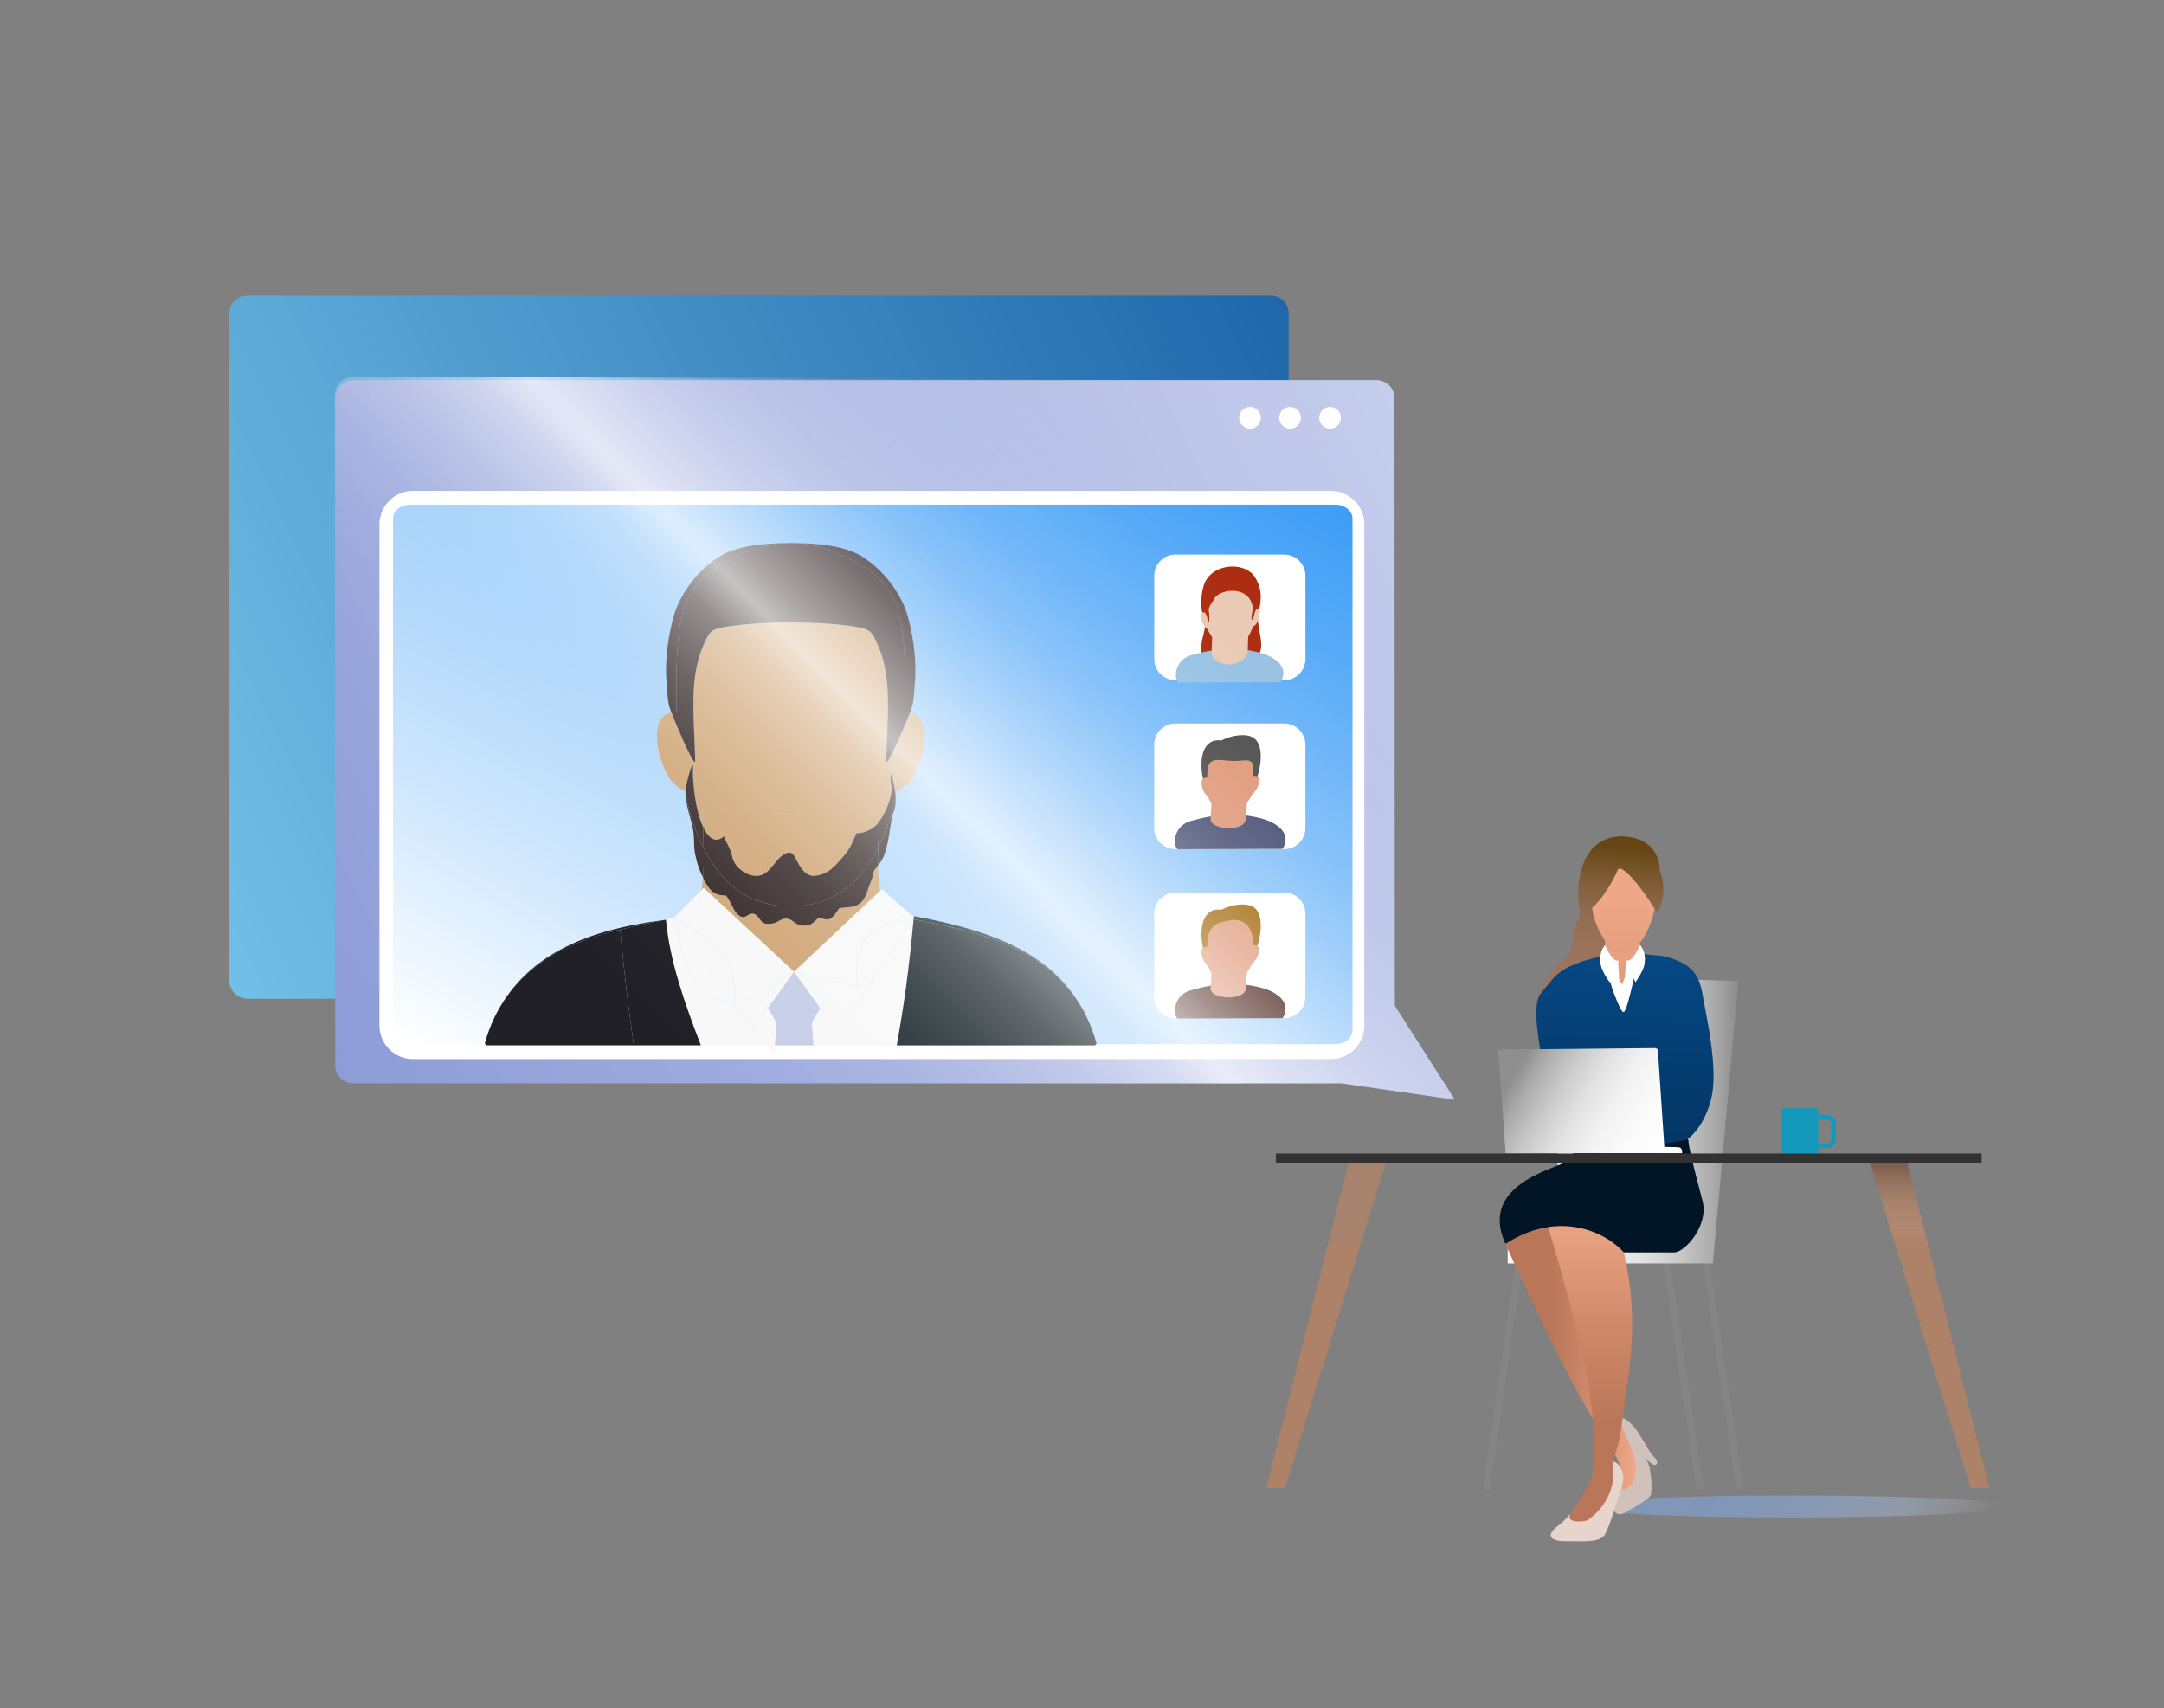 <svg xmlns="http://www.w3.org/2000/svg" width="470" height="371" viewBox="0 0 470 371" fill="none"><rect x="0" y="0" width="470" height="371" fill="#808080" stroke="none"/><g clip-path="url(#clip0_1045_2920)"><path d="M275.98 64.178H53.73C51.571 64.178 49.82 65.928 49.82 68.088V212.988C49.82 215.147 51.571 216.898 53.73 216.898H275.98C278.14 216.898 279.89 215.147 279.89 212.988V68.088C279.89 65.928 278.14 64.178 275.98 64.178Z" fill="url(#paint0_linear_1045_2920)"></path><path d="M389.27 329.548C415.144 329.548 436.12 328.478 436.12 327.158C436.12 325.838 415.144 324.768 389.27 324.768C363.395 324.768 342.42 325.838 342.42 327.158C342.42 328.478 363.395 329.548 389.27 329.548Z" fill="url(#paint1_linear_1045_2920)"></path><path d="M291.36 235.278H76.71C74.55 235.278 72.8 233.528 72.8 231.368V86.468C72.8 84.308 74.55 82.558 76.71 82.558H298.96C301.12 82.558 302.87 84.308 302.87 86.468L302.94 218.388L315.96 238.818L291.36 235.288V235.278Z" fill="url(#paint2_linear_1045_2920)"></path><path d="M271.49 93.088C272.793 93.088 273.85 92.031 273.85 90.728C273.85 89.424 272.793 88.368 271.49 88.368C270.186 88.368 269.13 89.424 269.13 90.728C269.13 92.031 270.186 93.088 271.49 93.088Z" fill="white"></path><path d="M280.19 93.088C281.493 93.088 282.55 92.031 282.55 90.728C282.55 89.424 281.493 88.368 280.19 88.368C278.887 88.368 277.83 89.424 277.83 90.728C277.83 92.031 278.887 93.088 280.19 93.088Z" fill="white"></path><path d="M288.88 93.088C290.183 93.088 291.24 92.031 291.24 90.728C291.24 89.424 290.183 88.368 288.88 88.368C287.576 88.368 286.52 89.424 286.52 90.728C286.52 92.031 287.576 93.088 288.88 93.088Z" fill="white"></path><path d="M370.02 217.328C369.48 214.078 368.97 210.888 365.27 209.038C361.57 207.188 360.14 207.598 357.21 207.238C356.92 207.198 355.93 204.958 355.92 204.598C354.85 205.768 353.93 206.208 352.38 206.258C350.79 206.308 349.74 205.978 348.58 204.328C348.56 205.338 348.53 206.198 348.53 206.848C348.53 208.368 347.7 207.748 345.12 208.368C342.54 208.988 339 210.368 337.15 212.698C335.3 215.008 333.8 218.878 333.96 221.658C334.12 224.438 355.32 241.428 361.64 241.278C367.95 241.118 367.36 244.908 369.21 243.828C371.06 242.738 370.57 220.578 370.03 217.328H370.02Z" fill="url(#paint3_linear_1045_2920)"></path><path d="M355.05 209.088C354 210.588 353.13 208.548 353.13 208.548C353.13 208.548 353.03 210.478 352.93 212.118L352.33 213.798L351.67 212.768C351.56 211.048 351.43 208.598 351.43 208.598C351.43 208.598 350.57 210.638 349.52 209.138C348.88 208.228 348.65 209.398 348.57 210.448L348.18 210.158C348.18 210.158 348.85 220.718 351.57 220.918C353.94 221.088 355.18 215.158 355.68 211.998L356.03 211.708C356.03 211.708 356.09 207.588 355.04 209.088H355.05Z" fill="white"></path><path d="M352.35 184.678C347.44 183.648 343.54 190.088 343.96 194.048C344.13 195.628 345.51 200.948 347.83 204.268C348.99 205.918 350.38 207.078 351.97 207.018C353.52 206.968 354.82 206.198 355.9 205.028C358.15 202.578 359.39 198.348 359.78 195.068C360.36 190.218 357.25 185.698 352.34 184.658L352.35 184.678Z" fill="url(#paint4_linear_1045_2920)"></path><path d="M360.47 189.108C360.47 189.108 361.01 181.798 351.98 181.608C341.32 181.998 342.53 196.568 343.16 197.608C343.32 200.328 341.43 200.248 341.74 203.798C340.52 209.718 340.09 206.778 336.48 211.758C334.8 214.078 332.57 217.978 333.39 221.478C334.53 216.938 336.12 215.828 336.83 214.968C338.73 212.648 339.85 212.338 342.51 211.718C343.41 211.508 345.18 208.208 346.59 208.098C347.1 208.058 348.04 208.028 348.33 207.678C348.77 207.148 348.61 205.908 348.6 204.378C346.53 201.038 345.96 198.688 345.8 197.108C348.07 195.308 350.38 191.178 351.38 188.908C352.06 187.368 356.57 192.568 359.98 198.388C361.56 194.978 361.65 192.038 360.47 189.108Z" fill="url(#paint5_linear_1045_2920)"></path><path d="M289.05 106.608H89.67C85.66 106.608 82.41 109.858 82.41 113.868V222.738C82.41 226.748 85.66 229.998 89.67 229.998H289.06C293.07 229.998 296.32 226.748 296.32 222.738V113.868C296.32 109.858 293.07 106.608 289.06 106.608H289.05Z" fill="white"></path><path d="M289.96 109.588H89.15C87.06 109.588 85.36 110.948 85.36 112.618V223.748C85.36 225.428 87.06 226.778 89.15 226.778H289.96C292.05 226.778 293.75 225.428 293.75 223.748V112.618C293.75 110.948 292.05 109.588 289.96 109.588Z" fill="url(#paint6_linear_1045_2920)"></path><path d="M329.13 274.378H330.67L323.59 323.468H322.05L329.13 274.378Z" fill="#858585"></path><path d="M368.49 323.468L361.21 274.378H362.75L370.03 323.468H368.49Z" fill="#858585"></path><path d="M377.14 323.468L369.85 274.378H371.39L378.67 323.468H377.13H377.14Z" fill="#858585"></path><path d="M366.62 212.728L377.57 213.068L372.02 274.378H327.46V268.408L338.34 253.988L338 242.108L366.61 212.728H366.62Z" fill="url(#paint7_linear_1045_2920)"></path><path d="M352.96 328.508C354.19 327.788 358.24 325.568 358.55 324.638C358.86 323.708 358.71 318.468 357.62 317.148C357.62 317.148 357.75 317.068 358.69 317.838C359.63 318.608 360.67 317.708 359.17 316.338C357.6 314.898 355.22 308.098 351.47 307.638C348.38 307.258 352.19 311.468 353.76 314.188C355.32 316.908 356.07 320.998 352.58 322.628C349.09 324.258 349.65 330.418 352.98 328.488L352.96 328.508Z" fill="#D1C1BB"></path><path d="M338.07 265.338C335.5 263.908 325.13 265.798 326.98 270.128C328.83 274.458 341.43 301.808 347.16 309.978C352.97 318.258 352.6 321.048 352.29 322.738C351.98 324.438 354.88 323.008 355.19 320.068C355.5 317.128 354.82 315.468 352.08 309.498C351 306.718 338.86 265.768 338.06 265.328L338.07 265.338Z" fill="url(#paint8_linear_1045_2920)"></path><path d="M352.7 271.978C352.06 269.198 332.99 255.768 336.07 265.958C339.15 276.148 343.15 290.058 345 301.018C346.85 311.988 346.36 319.098 345.68 320.948C345 322.798 341.22 329.368 338.6 331.228C335.98 333.078 336.07 334.698 340.07 334.698C344.07 334.698 347.46 335.008 348.54 333.308C349.62 331.618 351.47 321.928 350.23 317.408C351.36 314.418 351.9 312.618 352.76 305.368C353.62 298.108 356.23 287.288 352.69 271.998L352.7 271.978Z" fill="url(#paint9_linear_1045_2920)"></path><path d="M352.28 322.738C351.21 325.888 349.61 331.588 348.53 333.298C347.45 334.988 344.07 334.688 340.06 334.688C336.05 334.688 335.97 333.068 338.59 331.208C339.31 330.698 340.13 329.828 340.97 328.808C340.06 331.588 346.3 329.908 344.89 330.048C344.89 330.048 351.69 325.928 350.23 317.378C351.47 317.348 353.28 319.808 352.28 322.728V322.738Z" fill="#E7D4CB"></path><path d="M341.68 246.478C342.32 249.098 342.22 250.818 339.91 252.368C337.6 253.908 321.11 257.408 326.97 270.128C338.35 262.788 348.53 267.348 352.69 271.988H363.62C365.93 271.988 371.17 266.158 369.78 260.808C368.39 255.458 366.7 249.278 366.7 247.578C366.7 245.878 344.03 246.158 344.03 246.158L341.67 246.478H341.68Z" fill="#021527"></path><path d="M250.69 125.038V143.118C250.69 145.658 252.75 147.718 255.29 147.718H278.93C281.471 147.718 283.53 145.658 283.53 143.118V125.038C283.53 122.497 281.471 120.438 278.93 120.438H255.29C252.75 120.438 250.69 122.497 250.69 125.038Z" fill="white"></path><path d="M278.92 157.128H255.28C252.739 157.128 250.68 159.187 250.68 161.728V179.808C250.68 182.348 252.739 184.408 255.28 184.408H278.92C281.46 184.408 283.52 182.348 283.52 179.808V161.728C283.52 159.187 281.46 157.128 278.92 157.128Z" fill="white"></path><path d="M278.92 193.828H255.28C252.739 193.828 250.68 195.888 250.68 198.428V216.508C250.68 219.049 252.739 221.108 255.28 221.108H278.92C281.46 221.108 283.52 219.049 283.52 216.508V198.428C283.52 195.888 281.46 193.828 278.92 193.828Z" fill="white"></path><path d="M273.96 177.748C269.22 176.488 264.12 176.638 258.43 178.358C256.47 178.948 255.09 180.798 255.18 182.848C255.21 183.538 255.39 184.118 255.75 184.418L278.49 184.358C278.88 184.048 279.06 183.338 279.16 182.728C279.56 180.478 277.13 178.588 273.95 177.748H273.96Z" fill="#474E72"></path><path d="M263.16 174.238C263.09 175.318 263 176.628 262.92 177.808C262.75 180.308 270.66 180.778 270.6 177.698C270.67 176.608 270.77 175.248 270.84 174.038L263.16 174.228V174.238Z" fill="#DF9777"></path><path d="M273.51 169.248C273.51 168.888 273.31 168.678 273.08 168.628C273.08 168.568 273.1 168.508 273.1 168.438C273.34 164.878 270.98 162.068 267.82 162.148C264.66 162.228 261.9 165.178 261.65 168.728C261.65 168.778 261.65 168.838 261.65 168.898C261.36 168.918 261.09 169.138 261.02 169.558C260.74 171.298 261.88 172.658 262.4 173.108C263.28 175.358 264.87 177.068 266.81 177.008C268.8 176.958 270.68 175.068 271.87 172.668C272.51 172.058 273.55 170.768 273.52 169.228L273.51 169.248Z" fill="#DF9777"></path><path d="M272.14 168.548C272.61 168.388 273.08 168.628 273.08 168.628C273.66 167.148 274.72 161.928 272.32 160.278C270.8 159.228 267.71 159.568 265.24 160.808C261.14 160.278 260.39 164.968 261.27 169.068C261.47 168.958 262.08 168.878 262.18 168.878C262.2 168.038 262.22 167.208 262.4 166.518C263.06 163.958 266.13 165.558 269.19 165.208C272.18 164.868 272.38 165.398 272.13 168.548H272.14Z" fill="#4C4C4C"></path><path d="M273.96 214.518C269.22 213.258 264.12 213.408 258.43 215.128C256.47 215.718 255.09 217.568 255.18 219.618C255.21 220.308 255.39 220.888 255.75 221.188L278.49 221.128C278.88 220.818 279.06 220.108 279.16 219.498C279.56 217.248 277.13 215.358 273.95 214.518H273.96Z" fill="#390E04"></path><path d="M263.16 211.008C263.09 212.088 263 213.398 262.92 214.578C262.75 217.078 270.66 217.548 270.6 214.468C270.67 213.378 270.77 212.018 270.84 210.808L263.16 210.998V211.008Z" fill="#DF9777"></path><path d="M273.51 206.018C273.51 205.658 273.31 205.448 273.08 205.398C273.08 205.338 273.1 205.278 273.1 205.208C273.34 201.648 270.98 198.838 267.82 198.918C264.66 198.998 261.9 201.948 261.65 205.498C261.65 205.548 261.65 205.608 261.65 205.668C261.36 205.688 261.09 205.908 261.02 206.328C260.74 208.068 261.88 209.428 262.4 209.878C263.28 212.128 264.87 213.838 266.81 213.778C268.8 213.728 270.68 211.838 271.87 209.438C272.51 208.828 273.55 207.538 273.52 205.998L273.51 206.018Z" fill="#DF9777"></path><path d="M272.14 205.308C272.61 205.148 273.08 205.388 273.08 205.388C273.66 203.908 274.72 198.688 272.32 197.038C270.8 195.988 267.71 196.328 265.24 197.568C261.14 197.038 260.39 201.728 261.27 205.828C261.47 205.718 262.08 205.638 262.18 205.638C262.2 204.798 262.22 203.968 262.4 203.278C263.06 200.718 264.69 200.158 267.75 199.808C270.74 199.468 272.38 202.168 272.12 205.308H272.14Z" fill="#9F6404"></path><path d="M273.2 134.098C273.49 133.048 273.41 131.938 272.04 132.328C269.47 132.818 271.04 132.608 268.93 132.398C267.46 132.478 260.61 131.458 261.6 134.318C262.24 137.208 260.43 138.478 260.97 142.618C262.79 145.568 269.4 142.758 272.03 142.978C275.53 141.948 273.09 137.218 273.21 134.118L273.2 134.098Z" fill="#AB2A0D"></path><path d="M273.63 141.748C269.03 140.528 264.08 140.668 258.55 142.338C256.64 142.918 255.31 144.708 255.4 146.698C255.43 147.368 255.6 147.928 255.96 148.218L278.04 148.158C278.42 147.858 278.59 147.168 278.69 146.578C279.08 144.388 276.71 142.558 273.63 141.738V141.748Z" fill="#97C1E2"></path><path d="M263.26 138.298C263.22 139.398 263.19 140.748 263.15 141.948C263.11 143.178 265.09 144.328 266.97 144.288C269 144.248 270.94 142.918 270.99 141.568C271.03 140.458 271.07 139.058 271.1 137.818L263.25 138.288L263.26 138.298Z" fill="#E9C9B3"></path><path d="M273.65 132.838C273.63 132.468 273.43 132.268 273.19 132.218C272.49 121.108 260.61 126.618 261.52 132.908C259.92 133.198 261.5 136.418 262.31 136.688C263.36 139.188 265.51 140.648 267.01 140.648C268.96 140.648 271.01 139.428 272.13 136.018C273.28 135.678 273.51 133.708 273.66 132.848L273.65 132.838Z" fill="#E9C9B3"></path><path d="M262.159 125.688C260.899 127.328 260.649 131.208 261.119 133.098C261.519 132.688 261.959 133.248 262.139 133.888C262.619 136.798 262.819 134.018 262.519 132.598C262.489 131.808 263.109 130.998 263.569 130.348C264.219 127.978 271.409 126.708 272.119 132.028C272.029 132.878 271.579 134.538 271.939 134.578C272.549 134.348 272.239 131.818 273.489 132.358C274.079 129.718 273.949 127.578 272.599 125.388C270.599 122.128 264.449 122.268 262.159 125.678V125.688Z" fill="#AB2A0D"></path><path d="M396.8 242.118H394.89V241.168C394.89 240.908 394.68 240.688 394.41 240.688H387.37C387.11 240.688 386.89 240.898 386.89 241.168V250.498H394.88V249.308H396.79C397.85 249.308 398.72 248.448 398.72 247.378V244.038C398.72 242.978 397.86 242.108 396.79 242.108L396.8 242.118ZM397.72 247.388C397.72 247.898 397.31 248.308 396.8 248.308H394.89V243.138H396.8C397.31 243.138 397.72 243.548 397.72 244.058V247.398V247.388Z" fill="#1399BC"></path><path d="M414.24 252.548L432.1 323.188H428.04L406.12 252.548H414.24Z" fill="#AE8269"></path><path d="M292.87 252.548L275.01 323.188H279.07L300.99 252.548H292.87Z" fill="#AE8269"></path><g style="mix-blend-mode:multiply" opacity="0.3"><path d="M414.24 252.548H406.12L411.57 270.138H418.68L414.24 252.548Z" fill="url(#paint10_linear_1045_2920)"></path><path d="M292.87 252.548L288.43 270.138H295.54L300.99 252.548H292.87Z" fill="url(#paint11_linear_1045_2920)"></path></g><path d="M430.39 250.498H277.1V252.558H430.39V250.498Z" fill="#323232"></path><path d="M370.02 217.328C369.48 214.078 368.97 210.888 365.27 209.038C362.03 207.418 360.52 207.528 358.23 207.338C357.91 207.318 356.17 206.998 356.17 206.998C355.88 206.958 353.62 219.818 352.6 219.798C351.9 219.888 349.16 212.488 349.09 210.418C349.05 209.148 348.4 207.608 347.88 207.678C347.45 207.738 345.73 208.238 345.12 208.378C342.54 208.998 339 210.378 337.15 212.708C336.32 213.738 335.35 214.808 334.53 215.918C333.52 217.298 333.64 220.308 333.73 221.848C333.79 223.008 335.42 240.068 341.51 246.418C344.38 249.418 357.47 249.478 366.08 247.568C366.99 247.368 370.45 244.148 371.76 238.188C373.16 231.808 370.57 220.588 370.03 217.338L370.02 217.328Z" fill="url(#paint12_linear_1045_2920)"></path><path d="M325.45 228.598L327.01 250.428H365.34C365.34 250.428 365.45 249.248 364.69 249.158C364.11 249.088 361.48 249.068 361.48 249.068L360.08 228.188C360.06 227.858 359.79 227.608 359.46 227.618C355.34 227.678 330.4 227.898 326.05 227.938C325.7 227.938 325.42 228.238 325.45 228.598Z" fill="url(#paint13_linear_1045_2920)"></path><path d="M348.61 205.238C348.61 205.238 350.21 209.168 351.58 208.588L349.63 213.348C349.63 213.348 347.56 210.638 347.59 208.848C347.59 208.848 347.24 206.868 348.61 205.238Z" fill="white"></path><path d="M356.2 205.208C356.2 205.208 354.6 209.138 353.23 208.558L355.18 213.318C355.18 213.318 357.25 210.608 357.22 208.818C357.22 208.818 357.57 206.838 356.2 205.208Z" fill="white"></path><path d="M108.8 218.348C108.76 218.418 108.71 218.498 108.67 218.578C108.69 218.538 108.72 218.498 108.74 218.458C108.76 218.418 108.78 218.388 108.8 218.348Z" fill="#CFA575"></path><path d="M198.46 199.598C198.41 199.588 198.35 199.568 198.3 199.558L198.19 199.728C198.28 199.728 198.36 199.708 198.45 199.708C198.45 199.668 198.45 199.638 198.45 199.608L198.46 199.598Z" fill="#CFA575"></path><path d="M172.44 211.038C172.44 211.038 172.46 211.038 172.47 211.038L191.17 193.458C190.86 191.838 190.72 189.938 190.68 187.978C189.05 189.958 190.35 188.488 189.06 191.668C188.01 194.258 187.98 195.858 185.69 196.758C184.92 197.058 183.65 196.968 182.34 197.218C182.07 197.278 181.4 198.908 180.28 199.528C179.61 199.898 178.32 199.418 178.15 199.348C177.42 199.078 176.87 200.808 175.23 200.978C172.59 201.258 172.44 199.608 170.88 199.488C169.21 199.358 168.97 200.908 166.23 200.578C164.82 200.398 164.6 197.328 162.33 198.788C161.67 199.208 161.08 199.548 159.89 198.208C159.22 197.458 158.08 194.398 157.45 194.418C154.99 194.518 153.88 193.038 152.69 190.568C152.61 191.548 152.49 192.488 152.32 193.348L152.84 192.828L172.44 211.028V211.038Z" fill="#CFA575"></path><path d="M108.67 218.568C108.32 219.148 107.99 219.748 107.67 220.378C107.99 219.748 108.32 219.158 108.67 218.568Z" fill="#F7F8F7"></path><path d="M146.4 199.238C146.4 199.238 146.4 199.238 146.41 199.238C146.41 199.238 146.41 199.238 146.4 199.238C145.63 199.458 144.78 199.658 143.88 199.858C143.91 199.858 143.94 199.858 143.96 199.848C144.83 199.648 145.65 199.448 146.39 199.248L146.4 199.238Z" fill="#F7F8F7"></path><path d="M234.91 218.738C235.06 219.008 235.21 219.278 235.36 219.548C235.21 219.278 235.07 218.998 234.91 218.738Z" fill="#F7F8F7"></path><path d="M234.11 217.428C234.11 217.428 234.13 217.468 234.15 217.488C234.14 217.468 234.13 217.448 234.11 217.428Z" fill="#F7F8F7"></path><path d="M146.4 199.268L146.42 199.248C146.42 199.248 146.42 199.248 146.41 199.248C146.41 199.248 146.41 199.248 146.4 199.248V199.268Z" fill="#F7F8F7"></path><path d="M237.89 227.018C237.95 226.938 238 226.848 238.06 226.768C238 226.858 237.94 226.938 237.88 227.018H237.89Z" fill="#F7F8F7"></path><path d="M178.16 218.908L176.31 222.098L176.65 227.028H194.8C196.32 218.528 197.41 211.008 198.45 199.708C198.36 199.708 198.28 199.728 198.19 199.728L181.81 223.958L178.16 218.908Z" fill="#F7F8F7"></path><path d="M108.74 218.458C108.74 218.458 108.69 218.538 108.67 218.568C108.67 218.568 108.72 218.488 108.74 218.458Z" fill="#F7F8F7"></path><path d="M158.92 217.908L146.64 200.158C148.51 207.698 148.93 215.898 158.92 217.908Z" fill="#F7F8F7"></path><path d="M172.48 211.058H172.47V211.088L172.48 211.058Z" fill="#F7F8F7"></path><path d="M168.64 222.098L166.78 218.878L163.72 223.098C164.63 224.338 165.6 225.688 166.53 227.028H168.3L168.64 222.098Z" fill="#F7F8F7"></path><path d="M149.17 170.048C149.72 167.498 150.69 164.698 150.51 167.148C150.41 168.558 150.77 174.218 152.09 178.058C152.27 178.558 152.46 179.048 152.68 179.518C152.61 177.788 152.55 176.368 152.6 175.548C166.06 176.848 177.55 177.128 191.02 175.838C191.05 176.428 191.02 177.318 190.98 178.398C192.55 176.298 193.97 172.658 193.6 170.568C193.44 169.668 193.26 168.638 193.66 167.928C193.66 167.838 193.67 167.788 193.72 167.818C193.72 167.818 193.72 167.818 193.72 167.808C193.72 167.808 193.72 167.818 193.71 167.818C193.69 167.858 193.67 167.898 193.65 167.928C193.65 168.378 194.18 170.108 194.43 171.988C194.47 172.308 194.5 172.628 194.52 172.938C194.61 172.508 194.72 172.088 194.81 171.658C195.3 171.548 195.81 171.248 196.29 170.888C197.48 169.988 198.29 168.818 198.95 167.438C200.78 163.678 201.61 158.388 199.73 155.938C199.17 155.208 198.44 154.848 197.65 154.748C196.54 157.668 193.33 165.148 192.57 165.528C192.31 165.668 192.85 158.198 192.86 153.338C192.88 148.708 192.52 144.158 190.49 139.708C189.46 137.468 189.1 136.708 186.53 136.248C178.78 134.828 164.68 134.828 156.93 136.248C154.36 136.708 153.99 137.478 152.97 139.708C150.94 144.158 150.58 148.708 150.6 153.338C150.62 158.198 151.16 165.658 150.9 165.528C150.15 165.148 146.94 157.668 145.83 154.748C145.04 154.848 144.31 155.208 143.75 155.938C141.87 158.378 142.7 163.668 144.53 167.438C145.2 168.818 146.01 169.988 147.2 170.888C147.68 171.258 148.2 171.548 148.67 171.658C148.75 172.058 148.85 172.448 148.94 172.838C148.9 171.968 148.94 171.058 149.17 170.058V170.048Z" fill="#CFA575"></path><path d="M173.7 117.958C172.39 117.838 171.1 117.838 169.79 117.958C171.09 117.918 172.4 117.918 173.7 117.958Z" fill="#CFA575"></path><path d="M157.29 181.568C157.12 181.978 158.71 184.078 159.04 186.038C159.22 187.088 159.98 188.158 161 188.958C162.3 189.978 164.03 190.538 165.46 189.978C166.58 189.548 167.49 188.488 168.47 187.218C169.5 185.888 171.19 184.458 172.23 185.478C172.54 185.778 172.95 186.758 173.54 187.748C174.3 189.018 175.35 190.298 176.85 190.178C179.88 189.938 181.28 188.138 183.28 185.838C184.06 184.938 184.67 184.018 185.01 183.168C185.21 182.678 185.85 181.398 186.06 180.898C186.35 180.998 188.4 180.838 190.01 179.438C190.33 179.168 190.65 178.798 190.97 178.368C191.02 177.288 191.04 176.398 191.01 175.808C177.55 177.108 166.05 176.818 152.59 175.518C152.54 176.338 152.6 177.758 152.67 179.488C153.72 181.758 155.26 183.308 157.28 181.558L157.29 181.568Z" fill="#CFA575"></path><path d="M234.82 218.608C234.82 218.608 234.88 218.698 234.9 218.738C234.65 218.308 234.4 217.898 234.14 217.488C234.27 217.688 234.4 217.908 234.52 218.118C234.62 218.278 234.72 218.438 234.82 218.608Z" fill="#202B31"></path><path d="M198.49 199.278C198.49 199.378 198.47 199.488 198.46 199.588C198.56 199.618 198.67 199.638 198.78 199.668C201.39 200.288 204.57 200.878 207.99 201.688C208.04 201.698 208.1 201.718 208.15 201.728C208.6 201.838 209.06 201.948 209.52 202.068C209.62 202.088 209.71 202.118 209.81 202.138C210.85 202.408 211.9 202.698 212.96 203.018C213.08 203.058 213.2 203.088 213.32 203.128C213.73 203.258 214.14 203.388 214.55 203.518C214.69 203.568 214.84 203.618 214.98 203.658C215.44 203.818 215.9 203.978 216.36 204.148C216.43 204.168 216.49 204.198 216.56 204.218C217.09 204.418 217.61 204.618 218.14 204.838C218.25 204.888 218.37 204.938 218.48 204.988C218.89 205.158 219.3 205.338 219.71 205.528C219.86 205.598 220 205.658 220.15 205.728C220.57 205.928 221 206.128 221.42 206.348C221.51 206.398 221.61 206.438 221.7 206.488C222.21 206.758 222.72 207.028 223.23 207.318C223.32 207.368 223.41 207.428 223.51 207.478C223.92 207.718 224.33 207.968 224.73 208.228C224.87 208.318 225 208.408 225.14 208.498C225.53 208.758 225.91 209.018 226.29 209.298C226.39 209.368 226.5 209.448 226.6 209.518C227.08 209.868 227.55 210.238 228.02 210.628C228.08 210.678 228.14 210.738 228.2 210.788C228.6 211.118 228.98 211.468 229.37 211.818C229.49 211.928 229.62 212.048 229.74 212.168C230.08 212.488 230.41 212.828 230.74 213.168C230.85 213.278 230.95 213.388 231.06 213.498C231.48 213.958 231.89 214.428 232.29 214.918C232.32 214.958 232.35 214.988 232.37 215.028C232.73 215.478 233.08 215.948 233.43 216.428C233.54 216.578 233.64 216.738 233.75 216.888C233.87 217.068 234 217.238 234.12 217.428C227.76 207.518 216.71 202.248 198.53 198.978C198.53 199.058 198.52 199.138 198.51 199.218L198.53 199.238L198.5 199.278H198.49Z" fill="#202B31"></path><path d="M238.17 226.608C238.13 226.658 238.1 226.718 238.06 226.768C238.1 226.708 238.14 226.658 238.17 226.608C237.58 224.408 236.78 222.308 235.8 220.378C235.66 220.098 235.49 219.828 235.34 219.548C235.49 219.818 235.64 220.088 235.79 220.378C236.77 222.308 237.57 224.408 238.16 226.608H238.17Z" fill="#202B31"></path><path d="M226.28 209.288C226.38 209.358 226.49 209.438 226.59 209.508C226.49 209.428 226.38 209.358 226.28 209.288Z" fill="#202B31"></path><path d="M230.73 213.158C230.84 213.268 230.94 213.378 231.05 213.488C230.95 213.378 230.84 213.268 230.73 213.158Z" fill="#202B31"></path><path d="M232.28 214.918C232.28 214.918 232.34 214.988 232.36 215.028C232.33 214.988 232.3 214.958 232.28 214.918Z" fill="#202B31"></path><path d="M198.77 199.668C198.66 199.638 198.56 199.618 198.45 199.588C198.45 199.628 198.45 199.658 198.45 199.688C198.56 199.688 198.67 199.668 198.78 199.658L198.77 199.668Z" fill="#202B31"></path><path d="M229.36 211.808C229.48 211.918 229.61 212.038 229.73 212.158C229.61 212.038 229.49 211.918 229.36 211.808Z" fill="#202B31"></path><path d="M219.71 205.518C219.86 205.588 220 205.648 220.15 205.718C220 205.648 219.86 205.578 219.71 205.518Z" fill="#202B31"></path><path d="M214.55 203.518C214.69 203.568 214.84 203.618 214.98 203.658C214.84 203.608 214.69 203.558 214.55 203.518Z" fill="#202B31"></path><path d="M223.23 207.318C223.32 207.368 223.41 207.428 223.51 207.478C223.42 207.428 223.33 207.368 223.23 207.318Z" fill="#202B31"></path><path d="M213.32 203.128C213.73 203.258 214.14 203.388 214.55 203.518C214.14 203.378 213.73 203.248 213.32 203.128Z" fill="#202B31"></path><path d="M232.36 215.028C232.72 215.478 233.07 215.948 233.42 216.428C233.08 215.948 232.73 215.478 232.36 215.028Z" fill="#202B31"></path><path d="M198.78 199.668C201.39 200.288 204.57 200.878 208 201.688C204.58 200.878 201.4 200.288 198.79 199.668H198.78Z" fill="#202B31"></path><path d="M226.6 209.508C227.08 209.858 227.55 210.228 228.02 210.618C227.56 210.238 227.08 209.868 226.6 209.508Z" fill="#202B31"></path><path d="M221.7 206.478C222.21 206.748 222.72 207.018 223.23 207.308C222.72 207.018 222.21 206.738 221.7 206.478Z" fill="#202B31"></path><path d="M225.13 208.498C225.52 208.758 225.9 209.018 226.28 209.298C225.9 209.028 225.52 208.758 225.13 208.498Z" fill="#202B31"></path><path d="M228.19 210.778C228.59 211.108 228.97 211.458 229.36 211.808C228.98 211.448 228.59 211.108 228.19 210.778Z" fill="#202B31"></path><path d="M218.48 204.978C218.89 205.148 219.3 205.328 219.71 205.518C219.3 205.328 218.89 205.158 218.48 204.978Z" fill="#202B31"></path><path d="M220.15 205.718C220.57 205.918 221 206.118 221.42 206.338C221 206.128 220.58 205.918 220.15 205.718Z" fill="#202B31"></path><path d="M234.53 218.118C234.4 217.908 234.28 217.698 234.15 217.488C234.14 217.468 234.13 217.448 234.11 217.428C233.99 217.248 233.86 217.068 233.74 216.888C234.01 217.288 234.27 217.698 234.53 218.108V218.118Z" fill="#202B31"></path><path d="M235.8 220.378C235.66 220.098 235.5 219.828 235.35 219.548C235.2 219.278 235.06 218.998 234.9 218.738C234.87 218.688 234.84 218.648 234.82 218.608C235.16 219.178 235.49 219.768 235.8 220.378Z" fill="#202B31"></path><path d="M235.8 220.378C235.49 219.768 235.16 219.178 234.82 218.608C234.72 218.438 234.62 218.278 234.52 218.118C234.26 217.698 234 217.288 233.73 216.898C233.62 216.748 233.52 216.588 233.41 216.438C233.07 215.958 232.72 215.488 232.35 215.038C232.32 214.998 232.29 214.968 232.27 214.928C231.87 214.438 231.46 213.968 231.04 213.508C230.94 213.398 230.83 213.288 230.72 213.178C230.39 212.838 230.06 212.498 229.72 212.178C229.6 212.058 229.48 211.938 229.35 211.828C228.97 211.468 228.58 211.128 228.18 210.798C228.12 210.748 228.06 210.688 228 210.638C227.54 210.258 227.06 209.888 226.58 209.528C226.48 209.448 226.37 209.378 226.27 209.308C225.89 209.038 225.51 208.768 225.12 208.508C224.98 208.418 224.85 208.328 224.71 208.238C224.31 207.978 223.9 207.728 223.49 207.488C223.4 207.438 223.31 207.378 223.21 207.328C222.7 207.038 222.19 206.758 221.68 206.498C221.59 206.448 221.49 206.408 221.4 206.358C220.98 206.148 220.56 205.938 220.13 205.738C219.98 205.668 219.84 205.598 219.69 205.538C219.28 205.348 218.87 205.178 218.46 204.998C218.35 204.948 218.23 204.898 218.12 204.848C217.59 204.628 217.07 204.428 216.54 204.228C216.47 204.208 216.41 204.178 216.34 204.158C215.88 203.988 215.42 203.828 214.96 203.668C214.82 203.618 214.67 203.568 214.53 203.528C214.12 203.388 213.71 203.258 213.3 203.138C213.18 203.098 213.06 203.068 212.94 203.028C211.88 202.708 210.83 202.418 209.79 202.148C209.69 202.128 209.6 202.098 209.5 202.078C209.04 201.958 208.58 201.848 208.13 201.738C208.08 201.728 208.02 201.708 207.97 201.698C204.54 200.888 201.36 200.298 198.75 199.678C198.64 199.678 198.53 199.698 198.42 199.708C197.38 211.008 196.29 218.538 194.77 227.028H237.86C237.92 226.948 237.98 226.858 238.04 226.778C238.08 226.728 238.11 226.668 238.15 226.618C237.56 224.418 236.76 222.318 235.78 220.388L235.8 220.378Z" fill="#202B31"></path><path d="M146.93 154.748C146.9 153.518 146.89 152.308 146.89 151.098C146.89 144.078 146.91 135.468 149.18 130.548C150.83 126.958 153.35 124.608 156.33 122.868C161.27 119.988 165.58 118.358 169.79 117.968C168.89 117.988 168 118.028 167.12 118.088C162.89 118.368 158.84 119.158 155.98 121.038C153.36 122.758 151.14 124.928 149.33 127.598C147.59 130.128 146.67 132.358 146.08 134.698C144.99 138.998 144.37 144.028 144.78 148.458C144.9 149.688 144.98 151.398 145.17 152.568C145.25 153.058 145.39 153.548 145.55 154.018C145.61 154.208 145.71 154.458 145.82 154.748C146.18 154.698 146.55 154.708 146.92 154.758L146.93 154.748Z" fill="#352828"></path><path d="M194.3 130.548C196.57 135.468 196.59 144.078 196.59 151.098C196.59 152.308 196.57 153.528 196.54 154.748C196.91 154.698 197.28 154.688 197.64 154.738C197.75 154.448 197.84 154.198 197.91 154.008C198.08 153.528 198.22 153.048 198.3 152.558C198.49 151.388 198.58 149.678 198.69 148.448C199.1 144.018 198.47 138.978 197.39 134.688C196.81 132.348 195.88 130.118 194.15 127.588C192.33 124.918 190.11 122.748 187.49 121.028C184.62 119.148 180.57 118.358 176.34 118.078C175.47 118.018 174.58 117.988 173.69 117.958C177.91 118.348 182.21 119.978 187.15 122.858C190.13 124.598 192.63 126.958 194.3 130.538V130.548Z" fill="#352828"></path><path d="M150.9 165.518C151.16 165.658 150.62 158.188 150.6 153.328C150.58 148.698 150.94 144.148 152.97 139.698C153.99 137.458 154.36 136.698 156.93 136.238C164.68 134.818 178.78 134.818 186.53 136.238C189.1 136.698 189.47 137.468 190.49 139.698C192.52 144.148 192.88 148.698 192.86 153.328C192.85 158.188 192.31 165.648 192.57 165.518C193.32 165.138 196.53 157.648 197.65 154.738C197.29 154.688 196.92 154.698 196.55 154.748C196.58 153.518 196.6 152.308 196.6 151.098C196.6 144.078 196.57 135.478 194.31 130.548C192.65 126.958 190.14 124.608 187.16 122.868C182.22 119.988 177.92 118.358 173.7 117.968C172.4 117.928 171.09 117.928 169.79 117.968C165.57 118.358 161.27 119.988 156.33 122.868C153.35 124.608 150.83 126.968 149.18 130.548C146.91 135.468 146.89 144.078 146.89 151.098C146.89 152.308 146.89 153.528 146.93 154.748C146.56 154.698 146.19 154.688 145.83 154.738C146.95 157.658 150.15 165.138 150.9 165.518Z" fill="#352828"></path><path d="M107.67 220.378C107.99 219.758 108.32 219.158 108.67 218.568C108.32 219.148 107.99 219.748 107.67 220.378Z" fill="#F7F8F7"></path><path d="M109.15 217.798C109.34 217.498 109.53 217.208 109.73 216.908C109.53 217.198 109.34 217.498 109.15 217.798Z" fill="#F7F8F7"></path><path d="M146.4 199.248C145.65 199.458 144.83 199.658 143.97 199.848C143.99 199.848 144.01 199.848 144.03 199.848C144.88 199.658 145.67 199.458 146.4 199.258V199.248Z" fill="#F7F8F7"></path><path d="M108.67 218.568C108.32 219.148 107.99 219.748 107.67 220.378C108 219.718 108.36 219.078 108.73 218.458C108.71 218.498 108.68 218.538 108.66 218.578L108.67 218.568Z" fill="#F7F8F7"></path><path d="M144.64 199.748C145.45 208.698 148.7 217.868 152.22 227.018H166.53C165.59 225.688 164.63 224.338 163.72 223.088L163.1 223.938L158.92 217.898C148.92 215.888 148.51 207.698 146.64 200.148L146.18 199.478L146.41 199.248V199.228C145.68 199.428 144.89 199.628 144.04 199.818C144.25 199.788 144.44 199.758 144.65 199.738L144.64 199.748Z" fill="#F7F8F7"></path><path d="M105.6 227.018C105.51 226.878 105.4 226.748 105.31 226.608C105.4 226.748 105.5 226.878 105.59 227.018H105.6Z" fill="#F7F8F7"></path><path d="M108.98 218.068C109.04 217.978 109.09 217.888 109.15 217.788C109.04 217.968 108.92 218.148 108.8 218.338C108.81 218.318 108.83 218.298 108.84 218.278C108.88 218.208 108.93 218.138 108.97 218.068H108.98Z" fill="#1F1E25"></path><path d="M110.09 216.388C110.13 216.328 110.17 216.278 110.21 216.218C110.47 215.858 110.73 215.518 111 215.178C111.09 215.068 111.18 214.948 111.27 214.838C111.83 214.158 112.4 213.518 113 212.898C113.05 212.848 113.1 212.798 113.15 212.738C113.4 212.488 113.65 212.238 113.9 211.998C113.94 211.958 113.99 211.918 114.04 211.878C114.46 211.488 114.89 211.108 115.32 210.748C115.4 210.688 115.47 210.628 115.55 210.558C115.99 210.198 116.43 209.848 116.88 209.518C116.92 209.488 116.96 209.458 117 209.428C117.33 209.188 117.67 208.948 118.01 208.718C118.02 208.718 118.04 208.698 118.05 208.688C126.57 202.938 136.95 201.428 143.87 199.858C127.13 201.988 116.1 207.398 109.73 216.908C109.74 216.888 109.75 216.878 109.77 216.858C109.88 216.698 109.98 216.548 110.09 216.398V216.388Z" fill="#1F1E25"></path><path d="M108.8 218.368C108.8 218.368 108.83 218.308 108.85 218.278C108.84 218.298 108.82 218.318 108.81 218.338C108.79 218.378 108.77 218.408 108.75 218.448C108.77 218.418 108.79 218.388 108.81 218.358L108.8 218.368Z" fill="#1F1E25"></path><path d="M115.32 210.738C115.4 210.678 115.47 210.618 115.55 210.548C115.47 210.608 115.4 210.668 115.32 210.738Z" fill="#1F1E25"></path><path d="M110.09 216.388C109.98 216.538 109.87 216.698 109.77 216.848C109.87 216.698 109.98 216.548 110.08 216.398C110.08 216.398 110.08 216.388 110.09 216.378V216.388Z" fill="#1F1E25"></path><path d="M113.91 211.998C113.91 211.998 114 211.918 114.05 211.878C114.01 211.918 113.96 211.958 113.91 211.998Z" fill="#1F1E25"></path><path d="M116.88 209.518C116.88 209.518 116.96 209.458 117 209.428C116.96 209.458 116.92 209.488 116.88 209.518Z" fill="#1F1E25"></path><path d="M109.77 216.858C109.76 216.878 109.75 216.888 109.73 216.908C109.74 216.888 109.75 216.878 109.77 216.858Z" fill="#1F1E25"></path><path d="M108.98 218.068C109.04 217.978 109.09 217.878 109.15 217.788C109.09 217.878 109.04 217.968 108.98 218.068Z" fill="#1F1E25"></path><path d="M111 215.178C110.73 215.518 110.46 215.868 110.21 216.218C110.47 215.858 110.73 215.518 111 215.178Z" fill="#1F1E25"></path><path d="M113 212.898C112.4 213.508 111.83 214.158 111.27 214.838C111.82 214.158 112.4 213.518 112.99 212.908L113 212.898Z" fill="#1F1E25"></path><path d="M116.84 209.548C116.84 209.548 116.87 209.528 116.88 209.518C116.43 209.848 115.98 210.198 115.55 210.558C115.55 210.558 115.57 210.548 115.57 210.538C115.99 210.198 116.41 209.868 116.84 209.548Z" fill="#1F1E25"></path><path d="M118.09 208.658C119.29 207.848 120.53 207.128 121.78 206.478C121.82 206.458 121.87 206.438 121.91 206.408C122.43 206.138 122.96 205.888 123.49 205.638C123.51 205.638 123.53 205.618 123.55 205.608C130.77 202.288 138.47 201.078 143.96 199.838C143.93 199.838 143.9 199.838 143.88 199.848C136.96 201.418 126.57 202.928 118.06 208.678C118.07 208.678 118.08 208.668 118.1 208.658H118.09Z" fill="#1F1E25"></path><path d="M117.98 208.738C117.98 208.738 118 208.718 118.02 208.708C117.68 208.938 117.34 209.178 117.01 209.418C117.01 209.418 117.03 209.408 117.03 209.398C117.34 209.168 117.66 208.948 117.98 208.728V208.738Z" fill="#1F1E25"></path><path d="M113.9 212.008C113.65 212.248 113.4 212.498 113.15 212.748C113.39 212.498 113.63 212.258 113.88 212.028L113.9 212.008Z" fill="#1F1E25"></path><path d="M115.3 210.758C115.3 210.758 115.31 210.748 115.32 210.738C114.89 211.098 114.46 211.478 114.04 211.868C114.04 211.868 114.06 211.848 114.07 211.848C114.47 211.468 114.89 211.108 115.31 210.758H115.3Z" fill="#1F1E25"></path><path d="M121.79 206.478C121.79 206.478 121.88 206.438 121.92 206.408C121.88 206.428 121.83 206.448 121.79 206.478Z" fill="#1F1E25"></path><path d="M123.49 205.648C123.49 205.648 123.53 205.628 123.55 205.618C123.53 205.618 123.51 205.638 123.49 205.648Z" fill="#1F1E25"></path><path d="M115.57 210.538C115.57 210.538 115.55 210.548 115.55 210.558C115.47 210.618 115.4 210.678 115.32 210.748C115.32 210.748 115.31 210.758 115.3 210.768C115.39 210.698 115.48 210.618 115.57 210.548V210.538Z" fill="#1F1E25"></path><path d="M111.28 214.828C111.19 214.938 111.1 215.058 111.01 215.168C111.1 215.048 111.19 214.938 111.28 214.818V214.828Z" fill="#1F1E25"></path><path d="M114.07 211.848C114.07 211.848 114.05 211.868 114.04 211.868C114 211.908 113.95 211.948 113.9 211.988C113.96 211.938 114.01 211.888 114.07 211.828V211.848Z" fill="#1F1E25"></path><path d="M117.03 209.408C117.03 209.408 117.01 209.418 117.01 209.428C116.97 209.458 116.93 209.488 116.89 209.518C116.88 209.528 116.86 209.538 116.85 209.548C116.91 209.498 116.98 209.448 117.04 209.408H117.03Z" fill="#1F1E25"></path><path d="M108.74 218.458C108.74 218.458 108.78 218.398 108.8 218.368C108.8 218.368 108.76 218.428 108.74 218.458Z" fill="#1F1E25"></path><path d="M118.02 208.718C118.02 208.718 118.05 208.698 118.06 208.688C118.05 208.688 118.03 208.708 118.02 208.718Z" fill="#1F1E25"></path><path d="M113 212.898C113.05 212.848 113.1 212.798 113.15 212.738C113.1 212.788 113.05 212.838 113 212.898Z" fill="#1F1E25"></path><path d="M108.98 218.068C108.94 218.138 108.89 218.208 108.85 218.278C108.89 218.218 108.93 218.158 108.97 218.098C108.97 218.098 108.98 218.078 108.99 218.068H108.98Z" fill="#1F1E25"></path><path d="M110.21 216.218C110.17 216.278 110.13 216.328 110.09 216.388C110.09 216.388 110.09 216.388 110.09 216.378C110.13 216.328 110.16 216.268 110.2 216.218H110.21Z" fill="#1F1E25"></path><path d="M110.1 216.378C110.1 216.378 110.1 216.378 110.1 216.388C110.1 216.388 110.1 216.398 110.09 216.408C110.09 216.408 110.1 216.388 110.11 216.378H110.1Z" fill="#1F1E25"></path><path d="M108.84 218.278C108.84 218.278 108.81 218.338 108.79 218.368C108.84 218.278 108.9 218.188 108.96 218.098C108.92 218.158 108.88 218.218 108.84 218.278Z" fill="#1F1E25"></path><path d="M108.98 218.068C108.98 218.068 108.97 218.088 108.96 218.098C108.96 218.098 108.97 218.078 108.98 218.068Z" fill="#1F1E25"></path><path d="M118.09 208.658C118.09 208.658 118.07 208.678 118.05 208.678C118.04 208.678 118.02 208.698 118.01 208.708C118 208.708 117.99 208.728 117.97 208.738C118.01 208.708 118.05 208.688 118.08 208.658H118.09Z" fill="#1F1E25"></path><path d="M113.17 212.728C113.12 212.778 113.07 212.828 113.02 212.888C113.08 212.828 113.13 212.768 113.19 212.718L113.17 212.728Z" fill="#1F1E25"></path><path d="M110.08 216.398C110.08 216.388 110.09 216.378 110.1 216.368C110.1 216.368 110.09 216.388 110.08 216.398Z" fill="#1F1E25"></path><path d="M108.8 218.368C108.85 218.278 108.91 218.188 108.97 218.098C108.91 218.188 108.86 218.278 108.8 218.368Z" fill="#1F1E25"></path><path d="M114.07 211.848C114.17 211.748 114.28 211.658 114.39 211.568C114.58 211.398 114.77 211.228 114.97 211.058C115.08 210.958 115.19 210.858 115.31 210.758C114.89 211.108 114.48 211.478 114.07 211.848Z" fill="#1F1E25"></path><path d="M121.92 206.418C122.43 206.158 122.95 205.898 123.47 205.658C123.47 205.658 123.47 205.658 123.48 205.658C123.48 205.658 123.48 205.658 123.49 205.658C122.96 205.898 122.44 206.158 121.91 206.428L121.92 206.418Z" fill="#1F1E25"></path><path d="M117.03 209.408C117.23 209.258 117.44 209.128 117.65 208.978C117.76 208.898 117.87 208.818 117.98 208.738C117.66 208.958 117.34 209.178 117.03 209.408Z" fill="#1F1E25"></path><path d="M118.09 208.658C118.14 208.618 118.2 208.588 118.25 208.558C118.63 208.308 119.01 208.068 119.39 207.838C119.58 207.718 119.77 207.598 119.96 207.488C120.38 207.238 120.81 207.008 121.25 206.768C121.4 206.688 121.56 206.598 121.71 206.518C121.74 206.508 121.76 206.488 121.79 206.478C120.53 207.128 119.3 207.858 118.1 208.658H118.09Z" fill="#1F1E25"></path><path d="M115.57 210.538C115.71 210.428 115.84 210.328 115.98 210.218C116.18 210.058 116.38 209.908 116.58 209.748C116.67 209.688 116.75 209.608 116.84 209.548C116.41 209.868 115.99 210.198 115.57 210.538Z" fill="#1F1E25"></path><path d="M109.73 216.908C109.53 217.198 109.34 217.498 109.15 217.798C109.09 217.888 109.04 217.978 108.98 218.078C108.99 218.058 109 218.038 109.02 218.028C109.27 217.628 109.51 217.238 109.77 216.868C109.76 216.888 109.75 216.898 109.73 216.918V216.908Z" fill="#1F1E25"></path><path d="M143.96 199.848C138.47 201.098 130.77 202.298 123.55 205.618C124.14 205.348 124.73 205.088 125.32 204.848C125.41 204.808 125.49 204.778 125.58 204.748C126.1 204.538 126.61 204.338 127.13 204.148C127.31 204.088 127.48 204.028 127.66 203.958C128.09 203.808 128.52 203.658 128.95 203.508C129.15 203.438 129.36 203.378 129.56 203.318C129.96 203.188 130.37 203.068 130.77 202.948C130.98 202.888 131.19 202.828 131.4 202.768C131.79 202.658 132.18 202.548 132.57 202.438C132.78 202.378 132.99 202.328 133.21 202.268C133.59 202.168 133.98 202.068 134.36 201.978C134.46 201.948 134.57 201.918 134.68 201.898C138.12 201.058 141.34 200.458 144.02 199.838C144 199.838 143.98 199.838 143.96 199.838V199.848Z" fill="#1F1E25"></path><path d="M113.17 212.728C113.25 212.648 113.33 212.578 113.41 212.498C113.58 212.338 113.74 212.158 113.9 211.998C113.65 212.228 113.41 212.478 113.17 212.718V212.728Z" fill="#1F1E25"></path><path d="M110.21 216.218C110.29 216.108 110.38 216.008 110.46 215.908C110.64 215.668 110.82 215.418 111 215.188C110.73 215.528 110.47 215.868 110.21 216.228V216.218Z" fill="#1F1E25"></path><path d="M111.28 214.828C111.33 214.768 111.39 214.708 111.44 214.638C111.59 214.458 111.75 214.278 111.91 214.098C112.23 213.738 112.55 213.378 112.88 213.028C112.92 212.988 112.96 212.938 113 212.888C112.41 213.498 111.83 214.138 111.28 214.818V214.828Z" fill="#1F1E25"></path><path d="M108.74 218.458C108.37 219.088 108.01 219.718 107.68 220.378C108.03 219.678 108.41 219.008 108.8 218.368C108.78 218.398 108.76 218.428 108.74 218.458Z" fill="#1F1E25"></path><path d="M111 215.178C110.81 215.408 110.64 215.658 110.46 215.898C110.78 215.468 111.1 215.048 111.44 214.638C111.39 214.698 111.33 214.758 111.28 214.828C111.19 214.938 111.1 215.058 111.01 215.178H111Z" fill="#1F1E25"></path><path d="M121.25 206.778C120.82 207.008 120.39 207.248 119.96 207.498C120.38 207.248 120.81 207.018 121.25 206.778Z" fill="#1F1E25"></path><path d="M144.64 199.748C144.43 199.768 144.23 199.808 144.03 199.828C141.34 200.438 138.13 201.038 134.69 201.888C135.44 210.198 136.46 218.618 137.65 227.018H152.22C148.7 217.868 145.45 208.698 144.64 199.748Z" fill="#1F1E25"></path><path d="M132.58 202.428C132.19 202.528 131.8 202.648 131.41 202.758C131.8 202.648 132.19 202.538 132.58 202.428Z" fill="#1F1E25"></path><path d="M134.37 201.968C133.99 202.058 133.61 202.158 133.22 202.258C133.6 202.158 133.99 202.058 134.37 201.968Z" fill="#1F1E25"></path><path d="M109.02 218.018C109.36 217.468 109.72 216.928 110.08 216.408C109.98 216.558 109.87 216.708 109.77 216.858C109.51 217.238 109.26 217.628 109.02 218.018Z" fill="#1F1E25"></path><path d="M113.9 212.008C113.73 212.168 113.57 212.338 113.41 212.508C113.73 212.188 114.06 211.878 114.39 211.568C114.28 211.668 114.17 211.758 114.07 211.848C114.01 211.898 113.96 211.948 113.9 212.008Z" fill="#1F1E25"></path><path d="M112.87 213.038C112.54 213.378 112.22 213.738 111.9 214.108C112.22 213.748 112.54 213.388 112.87 213.038Z" fill="#1F1E25"></path><path d="M123.49 205.648C123.49 205.648 123.49 205.648 123.48 205.648C124.09 205.368 124.71 205.098 125.33 204.848C124.74 205.088 124.14 205.348 123.56 205.618C123.54 205.618 123.52 205.638 123.5 205.648H123.49Z" fill="#1F1E25"></path><path d="M116.84 209.548C116.75 209.608 116.67 209.688 116.58 209.748C116.93 209.478 117.29 209.228 117.65 208.978C117.44 209.118 117.23 209.258 117.03 209.408C116.97 209.458 116.9 209.498 116.84 209.548Z" fill="#1F1E25"></path><path d="M121.79 206.478C121.79 206.478 121.74 206.508 121.71 206.518C122.29 206.218 122.88 205.928 123.47 205.648C122.95 205.888 122.43 206.138 121.92 206.408C121.88 206.428 121.83 206.448 121.79 206.478Z" fill="#1F1E25"></path><path d="M127.14 204.148C126.62 204.338 126.1 204.538 125.59 204.748C126.11 204.538 126.62 204.338 127.14 204.148Z" fill="#1F1E25"></path><path d="M128.96 203.508C128.53 203.648 128.1 203.798 127.67 203.958C128.1 203.808 128.53 203.658 128.96 203.508Z" fill="#1F1E25"></path><path d="M115.3 210.758C115.19 210.858 115.08 210.958 114.96 211.058C115.29 210.768 115.63 210.488 115.98 210.218C115.84 210.328 115.7 210.428 115.57 210.538C115.48 210.608 115.39 210.688 115.3 210.758Z" fill="#1F1E25"></path><path d="M130.78 202.948C130.38 203.068 129.98 203.198 129.57 203.318C129.97 203.188 130.38 203.068 130.78 202.948Z" fill="#1F1E25"></path><path d="M108.96 218.098C108.96 218.098 109 218.048 109.01 218.018C109 218.038 108.99 218.058 108.97 218.068C108.97 218.068 108.96 218.088 108.95 218.098H108.96Z" fill="#1F1E25"></path><path d="M133.22 202.258C133.01 202.318 132.8 202.368 132.58 202.428C132.79 202.368 133 202.318 133.22 202.258Z" fill="#1F1E25"></path><path d="M111.9 214.108C111.74 214.288 111.59 214.458 111.43 214.648C111.58 214.468 111.74 214.288 111.9 214.108Z" fill="#1F1E25"></path><path d="M127.67 203.958C127.49 204.018 127.32 204.078 127.14 204.148C127.32 204.088 127.49 204.028 127.67 203.958Z" fill="#1F1E25"></path><path d="M134.37 201.968L134.69 201.888C134.59 201.918 134.48 201.938 134.37 201.968Z" fill="#1F1E25"></path><path d="M129.57 203.318C129.37 203.378 129.16 203.448 128.96 203.508C129.16 203.438 129.37 203.378 129.57 203.318Z" fill="#1F1E25"></path><path d="M125.59 204.748C125.5 204.788 125.42 204.818 125.33 204.848C125.42 204.808 125.5 204.778 125.59 204.748Z" fill="#1F1E25"></path><path d="M116.58 209.748C116.38 209.898 116.18 210.058 115.98 210.218C116.18 210.058 116.38 209.908 116.58 209.748Z" fill="#1F1E25"></path><path d="M114.97 211.058C114.78 211.228 114.58 211.398 114.39 211.568C114.58 211.398 114.77 211.228 114.97 211.058Z" fill="#1F1E25"></path><path d="M110.1 216.378C110.22 216.218 110.34 216.068 110.46 215.908C110.38 216.018 110.29 216.118 110.21 216.218C110.17 216.268 110.14 216.328 110.1 216.378Z" fill="#1F1E25"></path><path d="M117.98 208.738C117.87 208.818 117.76 208.898 117.65 208.978C117.85 208.838 118.05 208.698 118.25 208.558C118.2 208.588 118.14 208.618 118.09 208.658C118.05 208.688 118.01 208.708 117.98 208.738Z" fill="#1F1E25"></path><path d="M113 212.898C113 212.898 112.92 212.988 112.88 213.038C113.06 212.858 113.23 212.678 113.41 212.498C113.33 212.578 113.25 212.648 113.17 212.728C113.11 212.788 113.06 212.838 113 212.898Z" fill="#1F1E25"></path><path d="M137.65 227.018C136.46 218.618 135.44 210.198 134.69 201.888L134.37 201.968C133.99 202.058 133.61 202.158 133.22 202.258C133.01 202.318 132.8 202.368 132.58 202.428C132.19 202.528 131.8 202.648 131.41 202.758C131.2 202.818 130.99 202.878 130.78 202.938C130.38 203.058 129.98 203.188 129.57 203.308C129.37 203.368 129.16 203.438 128.96 203.498C128.53 203.638 128.1 203.788 127.67 203.948C127.49 204.008 127.32 204.068 127.14 204.138C126.62 204.328 126.1 204.528 125.59 204.738C125.5 204.778 125.42 204.808 125.33 204.838C124.71 205.088 124.1 205.358 123.48 205.638C123.48 205.638 123.48 205.638 123.47 205.638C122.88 205.908 122.29 206.198 121.71 206.508C121.56 206.588 121.4 206.678 121.25 206.758C120.82 206.988 120.39 207.228 119.96 207.478C119.77 207.588 119.58 207.708 119.39 207.828C119.01 208.058 118.63 208.298 118.25 208.548C118.05 208.678 117.85 208.828 117.65 208.968C117.29 209.218 116.93 209.468 116.58 209.738C116.38 209.888 116.18 210.048 115.98 210.208C115.64 210.478 115.3 210.758 114.96 211.048C114.77 211.218 114.57 211.388 114.38 211.558C114.05 211.858 113.72 212.178 113.4 212.498C113.22 212.678 113.04 212.848 112.87 213.038C112.54 213.378 112.22 213.738 111.9 214.108C111.74 214.288 111.59 214.458 111.43 214.648C111.09 215.048 110.77 215.478 110.45 215.908C110.33 216.068 110.21 216.218 110.09 216.378C110.09 216.388 110.08 216.398 110.07 216.408C109.7 216.928 109.35 217.468 109.01 218.018C108.99 218.048 108.97 218.068 108.96 218.098C108.9 218.188 108.85 218.278 108.79 218.368C108.4 219.018 108.03 219.678 107.67 220.378C106.69 222.308 105.9 224.408 105.3 226.608C105.39 226.748 105.5 226.888 105.59 227.018H137.63H137.65Z" fill="#1F1E25"></path><path d="M190.72 184.078C190.68 185.358 190.66 186.678 190.69 187.968C190.75 187.888 190.81 187.818 190.88 187.738C191.78 186.648 192.31 185.128 192.68 183.508C193.3 180.818 193.47 177.868 194.14 176.208C194.47 175.408 194.58 174.178 194.51 172.918C193.74 176.418 192.72 179.738 191.37 182.728C191.16 183.188 190.94 183.638 190.72 184.078Z" fill="#352828"></path><path d="M152.84 184.258C152.59 183.758 152.34 183.258 152.1 182.738C150.74 179.718 149.72 176.368 148.94 172.828C148.98 173.548 149.07 174.238 149.22 174.928C149.54 176.448 150.05 177.948 150.44 179.718C150.75 181.118 150.73 182.458 150.77 183.578C150.82 185.308 151.39 187.778 152.41 189.978C152.51 190.188 152.6 190.378 152.7 190.578C152.87 188.568 152.89 186.358 152.85 184.258H152.84Z" fill="#352828"></path><path d="M157.45 194.428C158.08 194.408 159.22 197.468 159.89 198.218C161.09 199.558 161.68 199.218 162.33 198.798C164.6 197.338 164.81 200.408 166.23 200.588C168.97 200.918 169.21 199.368 170.88 199.498C172.45 199.618 172.59 201.268 175.23 200.988C176.86 200.818 177.42 199.088 178.15 199.358C178.32 199.418 179.61 199.898 180.28 199.538C181.39 198.928 182.07 197.288 182.34 197.228C183.65 196.978 184.92 197.068 185.69 196.768C187.99 195.868 188.01 194.258 189.06 191.678C190.36 188.498 189.06 189.968 190.68 187.988C190.66 186.688 190.68 185.368 190.71 184.098C188.68 188.148 186.01 191.518 182.52 193.818C176.45 197.848 167.02 197.848 160.95 193.818C157.51 191.538 154.86 188.238 152.83 184.268C152.87 186.368 152.85 188.578 152.68 190.588C153.87 193.058 154.98 194.538 157.44 194.438L157.45 194.428Z" fill="#352828"></path><path d="M193.65 167.908C193.65 167.908 193.69 167.828 193.71 167.798C193.66 167.778 193.65 167.818 193.65 167.908Z" fill="#352828"></path><path d="M193.65 167.908C193.25 168.628 193.43 169.658 193.59 170.548C193.96 172.638 192.54 176.278 190.97 178.378C190.9 179.958 190.78 181.958 190.72 184.078C190.94 183.638 191.16 183.188 191.37 182.728C192.72 179.738 193.74 176.418 194.51 172.918C194.49 172.598 194.47 172.278 194.42 171.968C194.17 170.088 193.65 168.358 193.64 167.908H193.65Z" fill="#352828"></path><path d="M193.72 167.788C193.72 167.788 193.72 167.788 193.72 167.798C193.72 167.798 193.72 167.798 193.73 167.798L193.72 167.788Z" fill="#352828"></path><path d="M152.84 184.258C152.81 182.558 152.74 180.928 152.68 179.508C152.47 179.048 152.27 178.558 152.09 178.048C150.76 174.218 150.41 168.548 150.51 167.138C150.69 164.698 149.72 167.488 149.17 170.038C148.95 171.038 148.9 171.948 148.94 172.818C149.72 176.358 150.75 179.708 152.1 182.728C152.33 183.248 152.58 183.748 152.84 184.248V184.258Z" fill="#352828"></path><path d="M190.01 179.458C188.4 180.848 186.35 181.018 186.06 180.918C185.86 181.408 185.22 182.688 185.01 183.188C184.67 184.028 184.06 184.958 183.28 185.858C181.28 188.148 179.88 189.958 176.85 190.198C175.35 190.318 174.3 189.038 173.54 187.768C172.95 186.778 172.53 185.798 172.23 185.498C171.19 184.478 169.5 185.908 168.47 187.238C167.49 188.508 166.58 189.568 165.46 189.998C164.03 190.558 162.3 189.998 161 188.978C159.98 188.178 159.23 187.108 159.04 186.058C158.71 184.088 157.12 181.998 157.29 181.588C155.26 183.338 153.73 181.798 152.68 179.518C152.74 180.938 152.81 182.568 152.84 184.268C154.87 188.238 157.51 191.538 160.96 193.818C167.03 197.848 176.46 197.848 182.53 193.818C186.02 191.508 188.69 188.138 190.72 184.098C190.78 181.978 190.9 179.978 190.97 178.398C190.65 178.828 190.32 179.198 190.01 179.468V179.458Z" fill="#352828"></path><path d="M172.45 211.048H172.47L172.48 211.028C172.48 211.028 172.46 211.028 172.45 211.028V211.048Z" fill="#CFA575"></path><path d="M172.45 211.048H172.47L172.48 211.028C172.48 211.028 172.46 211.028 172.45 211.028V211.048Z" fill="url(#paint14_linear_1045_2920)"></path><path d="M178.16 218.908L172.48 211.068V211.088V211.058L172.46 211.048L166.79 218.878L168.65 222.098L168.31 227.028H176.67L176.33 222.098L178.18 218.908H178.16Z" fill="#F7F8F7"></path><path d="M178.16 218.908L172.48 211.068V211.088V211.058L172.46 211.048L166.79 218.878L168.65 222.098L168.31 227.028H176.67L176.33 222.098L178.18 218.908H178.16Z" fill="url(#paint15_linear_1045_2920)"></path><path d="M198.3 199.558L198.49 199.288C198.49 199.288 198.49 199.248 198.49 199.228L191.56 193.098L191.17 193.458C191.43 194.808 191.81 195.958 192.37 196.788C193.22 198.048 195.37 198.838 198.3 199.558Z" fill="#F7F8F7"></path><path d="M172.47 211.028C172.65 211.028 172.86 211.098 173.08 211.208C175.96 211.948 185.08 214.238 186.25 214.048C185.01 202.128 191.25 200.358 198.18 199.718L198.29 199.548C195.36 198.828 193.21 198.038 192.36 196.778C191.81 195.958 191.42 194.798 191.16 193.448L172.46 211.028H172.47Z" fill="#F7F8F7"></path><path d="M172.48 211.058L172.47 211.048V211.058H172.48Z" fill="#F7F8F7"></path><path d="M178.16 218.908L181.81 223.958L198.19 199.728C191.26 200.358 185.02 202.138 186.26 214.058C185.09 214.248 175.97 211.958 173.09 211.218C174.92 212.098 178.17 216.108 179.44 216.708L178.16 218.918V218.908Z" fill="#F7F8F7"></path><path d="M198.51 199.238L198.49 199.218C198.49 199.218 198.49 199.258 198.49 199.278L198.52 199.238H198.51Z" fill="#F7F8F7"></path><path d="M172.48 211.028V211.048C172.63 211.088 172.83 211.138 173.09 211.208C172.86 211.098 172.66 211.028 172.48 211.028Z" fill="#F7F8F7"></path><path d="M172.47 211.048V211.028L172.46 211.038L172.47 211.048Z" fill="#F7F8F7"></path><path d="M178.16 218.908L179.44 216.698C178.17 216.098 174.93 212.098 173.09 211.208C172.83 211.138 172.63 211.088 172.48 211.048L178.16 218.898V218.908Z" fill="#F7F8F7"></path><path d="M151.1 196.788C151.66 195.948 152.05 194.758 152.32 193.358L146.44 199.238C148.72 198.598 150.38 197.868 151.1 196.798V196.788Z" fill="#F7F8F7"></path><path d="M159.41 217.998C160.52 218.188 168.26 213.458 171.14 211.658C171.39 211.478 171.63 211.328 171.84 211.218C172.08 211.068 172.21 210.978 172.21 210.978C172.21 210.978 172.29 210.998 172.42 211.028C172.42 211.028 172.43 211.028 172.44 211.028L152.84 192.828L152.32 193.348C152.05 194.748 151.66 195.938 151.1 196.778C150.38 197.848 148.72 198.578 146.44 199.218H146.43C155.13 204.088 160.48 208.428 159.42 217.988L159.41 217.998Z" fill="#F7F8F7"></path><path d="M172.21 210.988C172.21 210.988 172.07 211.078 171.84 211.228C172.05 211.118 172.25 211.058 172.42 211.048C172.29 211.018 172.21 210.998 172.21 210.998V210.988Z" fill="#F7F8F7"></path><path d="M158.92 217.908C159.09 217.938 159.25 217.978 159.42 218.008C159.92 218.098 161.68 220.308 163.72 223.098L166.78 218.878L165.52 216.698C166.64 216.178 169.27 213.018 171.14 211.658C168.26 213.448 160.52 218.188 159.41 217.998C160.47 208.438 155.12 204.098 146.42 199.248L146.4 199.268C146.48 199.568 146.56 199.868 146.63 200.168L158.91 217.918L158.92 217.908Z" fill="#F7F8F7"></path><path d="M159.41 218.008C159.24 217.978 159.08 217.938 158.91 217.908L163.09 223.948L163.71 223.098C161.67 220.308 159.9 218.098 159.41 218.008Z" fill="#F7F8F7"></path><path d="M146.63 200.158C146.56 199.858 146.48 199.558 146.4 199.258L146.17 199.488L146.63 200.158Z" fill="#F7F8F7"></path><path d="M171.14 211.658C171.43 211.478 171.66 211.328 171.84 211.218C171.62 211.328 171.39 211.478 171.14 211.658Z" fill="#F7F8F7"></path><path d="M166.78 218.868L172.45 211.038H172.43C172.26 211.048 172.06 211.118 171.85 211.218C171.67 211.328 171.44 211.478 171.15 211.658C169.28 213.018 166.65 216.168 165.53 216.698L166.79 218.878L166.78 218.868Z" fill="#F7F8F7"></path><path d="M166.53 227.018C167.08 227.808 167.62 228.578 168.14 229.318L168.3 227.018H166.53Z" fill="#F7F8F7"></path><path opacity="0.72" d="M316.02 238.848L292.18 235.368C291.99 235.338 291.32 235.268 291.13 235.268L76.84 235.408C74.62 235.408 72.81 233.608 72.81 231.378L72.67 85.828C72.67 83.598 74.47 81.798 76.7 81.798L299.15 82.558C301.38 82.558 303.17 84.828 302.82 87.318L302.95 205.498V218.458L310.99 231.028C312.94 233.928 316.03 238.848 316.03 238.848H316.02Z" fill="url(#paint16_linear_1045_2920)"></path></g><defs><linearGradient id="paint0_linear_1045_2920" x1="331.65" y1="59.938" x2="29.55" y2="205.928" gradientUnits="userSpaceOnUse"><stop stop-color="#10579F"></stop><stop offset="1" stop-color="#76C4EA"></stop></linearGradient><linearGradient id="paint1_linear_1045_2920" x1="363.2" y1="303.928" x2="415.5" y2="350.528" gradientUnits="userSpaceOnUse"><stop stop-color="#8096B7"></stop><stop offset="0.35" stop-color="#8197B7" stop-opacity="0.98"></stop><stop offset="0.5" stop-color="#859ABA" stop-opacity="0.9"></stop><stop offset="0.61" stop-color="#8CA1BF" stop-opacity="0.77"></stop><stop offset="0.7" stop-color="#97AAC6" stop-opacity="0.61"></stop><stop offset="0.78" stop-color="#A4B6CF" stop-opacity="0.44"></stop><stop offset="0.85" stop-color="#B5C5DA" stop-opacity="0.25"></stop><stop offset="0.91" stop-color="#C9D6E7" stop-opacity="0.1"></stop><stop offset="0.97" stop-color="#E0EAF6" stop-opacity="0.01"></stop><stop offset="1" stop-color="#ECF5FE" stop-opacity="0"></stop></linearGradient><linearGradient id="paint2_linear_1045_2920" x1="356.84" y1="82.898" x2="54.74" y2="228.898" gradientUnits="userSpaceOnUse"><stop stop-color="#CFD6F1"></stop><stop offset="1" stop-color="#8A99D6"></stop></linearGradient><linearGradient id="paint3_linear_1045_2920" x1="352.22" y1="215.858" x2="352.22" y2="201.398" gradientUnits="userSpaceOnUse"><stop stop-color="#DF9777"></stop><stop offset="1" stop-color="#EEA887"></stop></linearGradient><linearGradient id="paint4_linear_1045_2920" x1="351.89" y1="213.958" x2="351.89" y2="195.578" gradientUnits="userSpaceOnUse"><stop stop-color="#DF9777"></stop><stop offset="1" stop-color="#EEA887"></stop></linearGradient><linearGradient id="paint5_linear_1045_2920" x1="346.36" y1="215.928" x2="349.38" y2="183.998" gradientUnits="userSpaceOnUse"><stop stop-color="#9E755F"></stop><stop offset="0.29" stop-color="#9B735B"></stop><stop offset="0.5" stop-color="#946D52"></stop><stop offset="0.69" stop-color="#886342"></stop><stop offset="0.86" stop-color="#77552B"></stop><stop offset="1" stop-color="#664714"></stop></linearGradient><linearGradient id="paint6_linear_1045_2920" x1="138.77" y1="256.138" x2="240.33" y2="80.228" gradientUnits="userSpaceOnUse"><stop stop-color="white"></stop><stop offset="1" stop-color="#3C9CF6"></stop></linearGradient><linearGradient id="paint7_linear_1045_2920" x1="327.47" y1="243.558" x2="377.58" y2="243.558" gradientUnits="userSpaceOnUse"><stop stop-color="white"></stop><stop offset="0.24" stop-color="#FBFBFB"></stop><stop offset="0.42" stop-color="#F2F2F2"></stop><stop offset="0.58" stop-color="#E2E2E2"></stop><stop offset="0.73" stop-color="#CBCBCB"></stop><stop offset="0.88" stop-color="#ADADAD"></stop><stop offset="0.99" stop-color="#8F8F8F"></stop></linearGradient><linearGradient id="paint8_linear_1045_2920" x1="326.76" y1="294.168" x2="355.25" y2="294.168" gradientUnits="userSpaceOnUse"><stop offset="0.35" stop-color="#BA7658"></stop><stop offset="0.6" stop-color="#CB8667"></stop><stop offset="1" stop-color="#EEA887"></stop></linearGradient><linearGradient id="paint9_linear_1045_2920" x1="345.12" y1="334.718" x2="345.12" y2="262.198" gradientUnits="userSpaceOnUse"><stop offset="0.35" stop-color="#BA7658"></stop><stop offset="0.6" stop-color="#CB8667"></stop><stop offset="1" stop-color="#EEA887"></stop></linearGradient><linearGradient id="paint10_linear_1045_2920" x1="412.4" y1="270.138" x2="412.4" y2="252.548" gradientUnits="userSpaceOnUse"><stop stop-color="white" stop-opacity="0"></stop><stop offset="1"></stop></linearGradient><linearGradient id="paint11_linear_1045_2920" x1="294.71" y1="0.858" x2="294.71" y2="0.858" gradientUnits="userSpaceOnUse"><stop stop-color="white" stop-opacity="0"></stop><stop offset="1"></stop></linearGradient><linearGradient id="paint12_linear_1045_2920" x1="354.16" y1="202.888" x2="346.85" y2="343.598" gradientUnits="userSpaceOnUse"><stop stop-color="#064A88"></stop><stop offset="0.25" stop-color="#043A6B"></stop><stop offset="0.54" stop-color="#032B50"></stop><stop offset="0.8" stop-color="#03233F"></stop><stop offset="1" stop-color="#03203A"></stop></linearGradient><linearGradient id="paint13_linear_1045_2920" x1="363.35" y1="250.658" x2="329.78" y2="231.148" gradientUnits="userSpaceOnUse"><stop stop-color="white"></stop><stop offset="0.24" stop-color="#FBFBFB"></stop><stop offset="0.42" stop-color="#F2F2F2"></stop><stop offset="0.58" stop-color="#E2E2E2"></stop><stop offset="0.73" stop-color="#CBCBCB"></stop><stop offset="0.88" stop-color="#ADADAD"></stop><stop offset="0.99" stop-color="#8F8F8F"></stop></linearGradient><linearGradient id="paint14_linear_1045_2920" x1="165.52" y1="211.038" x2="179.44" y2="211.038" gradientUnits="userSpaceOnUse"><stop stop-color="#CB80FF"></stop><stop offset="1" stop-color="#C6CDE8"></stop></linearGradient><linearGradient id="paint15_linear_1045_2920" x1="5.97415e-05" y1="219.038" x2="1" y2="219.038" gradientUnits="userSpaceOnUse"><stop stop-color="#CB80FF"></stop><stop offset="1" stop-color="#C6CDE8"></stop></linearGradient><linearGradient id="paint16_linear_1045_2920" x1="97.8" y1="258.048" x2="286.91" y2="68.928" gradientUnits="userSpaceOnUse"><stop stop-color="white" stop-opacity="0"></stop><stop offset="0.09" stop-color="white" stop-opacity="0.01"></stop><stop offset="0.16" stop-color="white" stop-opacity="0.01"></stop><stop offset="0.22" stop-color="white" stop-opacity="0.012"></stop><stop offset="0.27" stop-color="white" stop-opacity="0.04"></stop><stop offset="0.33" stop-color="white" stop-opacity="0.102"></stop><stop offset="0.38" stop-color="white" stop-opacity="0.212"></stop><stop offset="0.43" stop-color="white" stop-opacity="0.397"></stop><stop offset="0.48" stop-color="white" stop-opacity="0.672"></stop><stop offset="0.51" stop-color="white"></stop><stop offset="0.54" stop-color="white" stop-opacity="0.774"></stop><stop offset="0.59" stop-color="white" stop-opacity="0.462"></stop><stop offset="0.64" stop-color="white" stop-opacity="0.24"></stop><stop offset="0.69" stop-color="white" stop-opacity="0.116"></stop><stop offset="0.75" stop-color="white" stop-opacity="0.048"></stop><stop offset="0.8" stop-color="white" stop-opacity="0.014"></stop><stop offset="0.86" stop-color="white" stop-opacity="0.01"></stop><stop offset="0.92" stop-color="white" stop-opacity="0.01"></stop><stop offset="1" stop-color="white" stop-opacity="0"></stop></linearGradient><clipPath id="clip0_1045_2920"><rect width="469.03" height="369.7" fill="white" transform="translate(0 0.858)"></rect></clipPath></defs></svg>